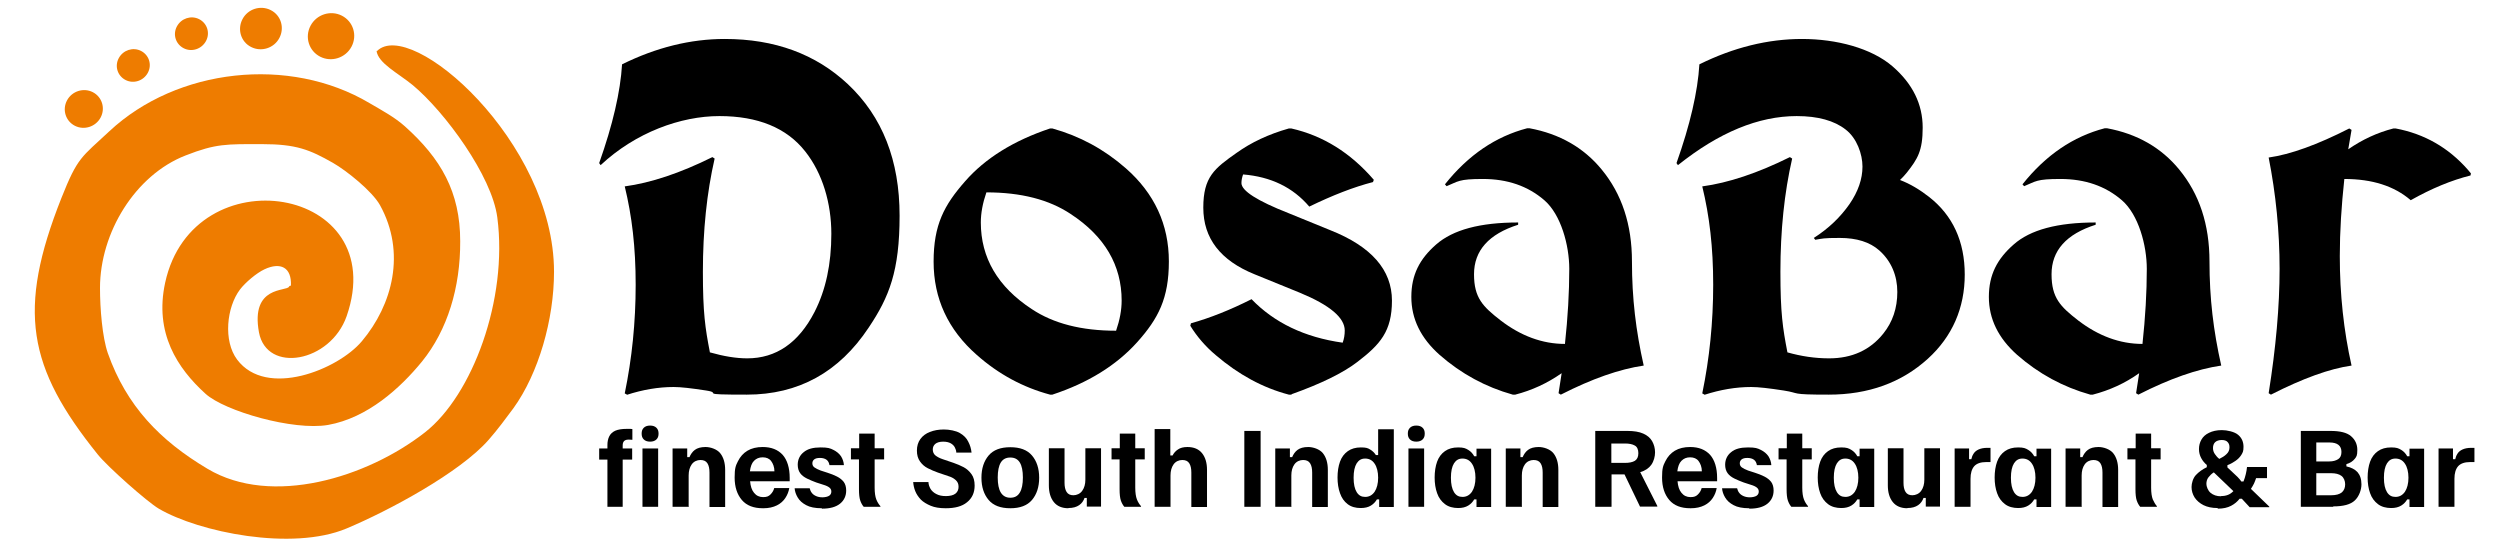 <?xml version="1.0" encoding="UTF-8"?>
<svg id="Layer_1" xmlns="http://www.w3.org/2000/svg" version="1.1" viewBox="0 0 1212.5 265.6">
  <!-- Generator: Adobe Illustrator 29.0.1, SVG Export Plug-In . SVG Version: 2.1.0 Build 192)  -->
  <defs>
    <style>
      .st0 {
        fill: #ee7c00;
        fill-rule: evenodd;
      }
    </style>
  </defs>
  <g>
    <g>
      <path d="M304.1,191.4l-1.1-.6c3.5-16.9,5.3-34.5,5.3-52.7s-1.8-33.3-5.3-47.7c12.6-1.7,26.8-6.4,42.5-14.2l1.1.7c-3.8,16.6-5.7,34.9-5.7,54.9s1.1,27.2,3.4,39.1c6.7,1.9,12.7,2.9,18.1,2.9,14,0,24.9-7.5,32.6-22.4,5.5-10.7,8.2-23.3,8.2-38s-4.2-29.3-12.7-40c-9-11.4-22.9-17.1-41.6-17.1s-40.6,7.9-57.6,23.8l-.7-1c6.6-18.6,10.3-34.6,11.1-47.9,16.6-8.2,33.2-12.3,49.8-12.3,24.2,0,44.1,7.3,59.7,21.9,16.8,15.8,25.1,37,25.1,63.8s-5,39.4-15,54.3c-14.4,21.7-34.1,32.5-59.1,32.5s-11.3-.7-19.7-2c-7.1-1.1-12.3-1.7-15.8-1.7-7.4,0-15,1.3-22.7,3.8h.1Z"/>
      <path d="M510.4,191.4h-1.1c-13.1-3.5-25-9.9-35.6-19.3-13.9-12.2-20.9-27.3-20.9-45.2s5.1-27.4,15.3-39c9.7-11.1,23.5-19.7,41.2-25.6h1.1c13.3,3.7,25.1,10.1,35.6,19.3,13.9,12.2,20.9,27.3,20.9,45.2s-5.1,27.7-15.4,39.2c-10.1,11.2-23.8,19.7-41.1,25.4h0ZM541.3,160.4c1.8-5.2,2.7-10.1,2.7-14.6,0-17.1-8.2-31.2-24.7-42-10.5-7-24.1-10.5-40.9-10.5-1.8,5.2-2.7,10.1-2.7,14.6,0,17.1,8.2,31.2,24.7,42,10.5,7,24.1,10.5,40.9,10.5Z"/>
      <path d="M626.4,191.4h-1.3c-12.6-3.3-24.4-9.7-35.5-19.2-5-4.2-9.1-9-12.3-14.2l.3-1.2c9.3-2.6,19.1-6.5,29.4-11.7,11,11.4,25.7,18.5,44.2,21.1.7-1.9,1-3.9,1-5.9,0-6.2-7.2-12.3-21.7-18.3l-22.1-9c-16.5-6.7-24.8-17.4-24.8-32.3s5.4-19,16.2-26.6c7-5,15.4-9,25.3-11.8h1.2c15.4,3.5,28.7,11.8,40,24.9l-.4,1.1c-9.3,2.4-19.6,6.4-30.9,11.9-7.9-9.3-18.6-14.5-32.1-15.6-.5,1.4-.8,2.8-.8,4.2,0,3.7,7.6,8.6,22.9,14.6l20.1,8.2c20,7.9,30,19.3,30,34.2s-5.7,21.3-17,29.9c-6.8,5.2-17.4,10.4-31.7,15.5v.2Z"/>
      <path d="M734.8,191.4h-1.1c-13.2-3.7-25-10.1-35.5-19.3-9.1-8.1-13.7-17.4-13.7-28.1s4-18.4,12-25.4c8.2-7.2,21.4-10.7,39.8-10.7v1.1c-14.2,4.5-21.4,12.5-21.4,24s4.3,15.7,12.9,22.4c9.8,7.5,20.2,11.4,31.2,11.4,1.4-12.9,2.1-25,2.1-36.4s-4-26.3-12.1-33.3c-8-6.9-17.9-10.3-29.8-10.3s-11.9,1.2-17.6,3.5l-.8-.9c11.3-14.2,24.6-23.2,39.9-27.2h1.1c14.6,2.7,26.3,9.4,35,20,9.8,11.9,14.7,26.7,14.7,44.6s1.9,33.6,5.7,50.5c-11.7,1.7-25.1,6.4-40.2,14.1l-1.1-.7c.5-3.3,1-6.5,1.5-9.7-7,4.9-14.4,8.3-22.5,10.4h-.1Z"/>
      <path d="M826.7,191.4l-1.1-.6c3.5-16.9,5.3-34.5,5.3-52.7s-1.8-33.3-5.3-47.7c12.6-1.7,26.8-6.4,42.5-14.2l1.1.7c-3.8,16.6-5.7,34.9-5.7,54.9s1.1,27.2,3.4,39.1c6.7,1.9,13.4,2.9,20.2,2.9,11.1,0,19.9-4,26.3-12,4.5-5.6,6.8-12.3,6.8-20.2s-2.9-14.9-8.7-20.1c-4.6-4.1-11-6.1-19.2-6.1s-8.2.3-11.9.9l-.7-.9c7.2-4.6,12.9-10.1,17.3-16.4,4.2-6.1,6.3-12.2,6.3-18.2s-2.7-13.8-8.2-18c-5.5-4.3-13.4-6.5-23.7-6.5-18.5,0-37.7,7.9-57.6,23.8l-.7-1c6.6-18.6,10.3-34.6,11.1-47.9,16.6-8.2,33.2-12.3,49.8-12.3s33.6,4.4,43.9,13.3c9.8,8.5,14.6,18.4,14.6,29.7s-2.5,15.2-7.6,21.7c-1,1.2-2.1,2.5-3.4,3.7,5,1.9,9.6,4.7,14.1,8.2,11.5,9,17.3,21.6,17.3,37.7s-6,30-17.9,40.8c-12.8,11.6-28.8,17.4-48.1,17.4s-13.4-.7-21.8-2c-7.1-1.1-12.3-1.7-15.8-1.7-7.4,0-15,1.3-22.7,3.8h.1Z"/>
      <path d="M1014.9,191.4h-1.1c-13.2-3.7-25-10.1-35.5-19.3-9.1-8.1-13.7-17.4-13.7-28.1s4-18.4,12-25.4c8.1-7.2,21.4-10.7,39.8-10.7v1.1c-14.2,4.5-21.4,12.5-21.4,24s4.3,15.7,12.9,22.4c9.8,7.5,20.2,11.4,31.2,11.4,1.4-12.9,2.1-25,2.1-36.4s-4-26.3-12.1-33.3c-8-6.9-17.9-10.3-29.8-10.3s-11.9,1.2-17.6,3.5l-.8-.9c11.3-14.2,24.6-23.2,39.9-27.2h1.1c14.6,2.7,26.3,9.4,35,20,9.8,11.9,14.7,26.7,14.7,44.6s1.9,33.6,5.7,50.5c-11.7,1.7-25.1,6.4-40.2,14.1l-1.1-.7c.5-3.3,1-6.5,1.5-9.7-6.9,4.9-14.4,8.3-22.5,10.4h-.1Z"/>
      <path d="M1101.4,191.4l-1.1-.7c3.5-22,5.3-42.1,5.3-60.3s-1.8-36.3-5.3-54c10.6-1.5,23.6-6.2,39.1-14.1l1.1.7c-.5,3.1-1.1,6.2-1.6,9.4,6.8-4.7,14.1-8.1,21.9-10.1h1.1c13.9,2.6,25.6,9.3,35,20,.5.6,1,1.2,1.5,1.8l-.2,1c-9.2,2.3-18.9,6.3-29,12-8-6.9-18.7-10.3-32.2-10.3-1.4,13-2.2,25.4-2.2,37.4,0,18.5,1.9,36.2,5.7,53.1-10.6,1.5-23.6,6.2-39.1,14.1Z"/>
    </g>
    <g>
      <path d="M302,245.8h-7.4v-22.9h-4v-5.4h4v-1.7c0-1.6.3-3,.9-4.2s1.6-2.1,2.9-2.7c1.4-.6,3.2-.9,5.6-.9s1.8,0,2.7.1v5.2c-.5,0-1-.1-1.7-.1-1.1,0-1.8.2-2.3.7s-.7,1.2-.7,2.2v1.4h4.6v5.4h-4.6s0,22.9,0,22.9ZM315.3,214.2c-1.4,0-2.4-.4-3.1-1.1-.7-.7-1-1.6-1-2.8s.3-2.1,1-2.8,1.7-1.1,3.1-1.1,2.4.4,3.1,1.1c.7.7,1,1.6,1,2.8s-.3,2.1-1,2.8-1.7,1.1-3.1,1.1ZM319.2,245.8h-7.6v-28.3h7.6v28.3Z"/>
      <path d="M333.8,245.8h-7.6v-28.3h7.1v4.2h1.1c.6-1.4,1.4-2.6,2.6-3.5,1.2-.9,2.9-1.4,5.2-1.4s5.5,1,7.1,3,2.4,4.7,2.4,8.1v18h-7.6v-16.7c0-1.9-.3-3.4-1-4.5s-1.8-1.6-3.4-1.6-3.2.7-4.2,2.1c-1,1.4-1.5,3.2-1.5,5.4v15.3h-.2Z"/>
      <path d="M370,246.5c-4.5,0-7.9-1.3-10.2-4-2.3-2.7-3.5-6.3-3.5-10.9s.5-5.7,1.6-7.9,2.6-3.9,4.6-5.1c2-1.2,4.5-1.8,7.4-1.8,4.2,0,7.4,1.3,9.7,3.8,2.2,2.5,3.4,6.3,3.4,11.2v1.6h-19.2c.2,2.4.8,4.3,1.9,5.6,1.1,1.4,2.6,2.1,4.4,2.1s2.7-.4,3.6-1.3c.9-.9,1.5-1.9,1.8-3.1h7.3c-.3,1.7-.9,3.3-1.9,4.8s-2.3,2.7-4.1,3.6c-1.8.9-4,1.4-6.6,1.4h-.2ZM363.8,228.6h11.8c0-2.1-.7-3.8-1.6-5s-2.3-1.8-4.1-1.8-3.1.6-4.2,1.7c-1.1,1.1-1.7,2.8-2,5.1h0Z"/>
      <path d="M398.5,246.5c-3.1,0-5.7-.5-7.5-1.5-1.9-1-3.2-2.2-4.1-3.7s-1.4-3-1.5-4.5h7.3c.2.8.5,1.6,1,2.2.5.7,1.2,1.2,2.1,1.6.9.4,1.9.6,3.1.6s2.6-.3,3.3-.8,1-1.2,1-2-.3-1.4-.9-1.9c-.6-.5-1.6-1-3-1.4l-3.4-1.1c-1.6-.6-3.1-1.2-4.5-1.9s-2.5-1.5-3.3-2.6-1.2-2.5-1.2-4.1c0-2.5,1-4.6,2.9-6.1,1.9-1.6,4.6-2.3,8.2-2.3s4.6.4,6.2,1.2c1.6.8,2.8,1.8,3.7,3.1.8,1.3,1.3,2.7,1.4,4.3h-7c-.2-1.1-.6-2-1.4-2.6s-1.9-.9-3.2-.9-2.1.2-2.8.7c-.6.5-.9,1.1-.9,1.9s.3,1.5,1,2,1.7,1,3,1.5l3.4,1.1c1.6.5,3.1,1.1,4.5,1.8,1.4.7,2.5,1.6,3.3,2.6.8,1.1,1.2,2.5,1.2,4.2,0,2.6-1,4.8-3,6.4-2,1.6-4.9,2.4-8.7,2.4l-.2-.2Z"/>
      <path d="M427,245.8h-8.1c-.7-.8-1.3-1.9-1.7-3.1-.4-1.2-.6-3-.6-5.4v-14.5h-3.9v-5.4h4v-7.1h7.5v7.1h4.6v5.4h-4.6v13.7c0,2.5.3,4.4.8,5.7s1.2,2.4,2,3.3v.3Z"/>
      <path d="M458.6,246.5c-2.9,0-5.3-.4-7.2-1.2s-3.6-1.8-4.8-3c-1.2-1.3-2.1-2.6-2.7-4.1-.6-1.5-.9-3-1-4.4h7.4c0,1.1.4,2.2,1,3.3.6,1,1.6,1.9,2.8,2.5,1.3.7,2.8,1,4.7,1s3.6-.4,4.6-1.2,1.5-1.9,1.5-3.3-.4-2.3-1.3-3.2c-.9-.8-2-1.5-3.4-1.9l-5.3-1.8c-1.7-.6-3.3-1.3-4.9-2.1-1.6-.8-2.8-1.9-3.8-3.3-1-1.4-1.5-3.1-1.5-5.3s.6-4.1,1.7-5.6c1.1-1.5,2.7-2.7,4.6-3.4,2-.8,4.2-1.2,6.8-1.2s5.8.6,7.7,1.7c1.9,1.1,3.3,2.5,4.1,4.2.9,1.7,1.4,3.4,1.6,5.3h-7.4c0-.9-.3-1.7-.7-2.5s-1.1-1.5-2-2-2.1-.8-3.7-.8-3,.4-3.8,1.1c-.8.7-1.2,1.6-1.2,2.7s.4,2.2,1.3,2.9c.9.7,2,1.3,3.5,1.8l5.3,1.8c1.7.6,3.4,1.3,4.9,2.1s2.8,2,3.8,3.4,1.5,3.2,1.5,5.5c0,3.4-1.2,6.1-3.7,8.1-2.4,2-5.9,2.9-10.3,2.9h-.1Z"/>
      <path d="M490,246.5c-4.7,0-8.2-1.3-10.5-4s-3.5-6.3-3.5-10.8,1.2-8.1,3.5-10.8,5.8-4,10.5-4,8.2,1.3,10.5,4,3.5,6.3,3.5,10.8-1.2,8.1-3.5,10.8-5.8,4-10.5,4ZM490,241.4c2.1,0,3.6-.8,4.6-2.5,1-1.6,1.5-4.1,1.5-7.3s-.5-5.7-1.5-7.3-2.5-2.4-4.6-2.4-3.6.8-4.6,2.4c-1,1.6-1.5,4.1-1.5,7.3s.5,5.7,1.5,7.3,2.5,2.5,4.6,2.5Z"/>
      <path d="M518.2,246.5c-3.1,0-5.5-1-7.1-3s-2.4-4.7-2.4-8.1v-18h7.6v16.7c0,1.9.3,3.4,1,4.5s1.8,1.6,3.3,1.6,3.3-.7,4.3-2.2c1-1.4,1.5-3.2,1.5-5.3v-15.3h7.6v28.3h-6.9v-4.2h-1.1c-.5,1.4-1.3,2.6-2.6,3.5s-3,1.4-5.3,1.4h.1Z"/>
      <path d="M553.4,245.8h-8.1c-.7-.8-1.3-1.9-1.7-3.1-.4-1.2-.6-3-.6-5.4v-14.5h-3.9v-5.4h4v-7.1h7.5v7.1h4.6v5.4h-4.6v13.7c0,2.5.3,4.4.8,5.7s1.2,2.4,2,3.3v.3h0Z"/>
      <path d="M567.6,245.8h-7.6v-37.7h7.6v12.8h1.1c.6-1.2,1.5-2.2,2.6-2.9,1.1-.8,2.7-1.2,4.6-1.2,3.1,0,5.5,1,7.1,3s2.4,4.7,2.4,8.1v18h-7.6v-16.7c0-1.9-.3-3.4-1-4.5s-1.8-1.6-3.4-1.6-3.2.7-4.2,2.1c-1,1.4-1.5,3.2-1.5,5.4v15.3h-.1Z"/>
      <path d="M611.4,245.8h-7.9v-36.8h7.9v36.8Z"/>
      <path d="M626.1,245.8h-7.6v-28.3h7.1v4.2h1.1c.6-1.4,1.4-2.6,2.6-3.5s2.9-1.4,5.2-1.4,5.5,1,7.1,3,2.4,4.7,2.4,8.1v18h-7.6v-16.7c0-1.9-.3-3.4-1-4.5s-1.8-1.6-3.4-1.6-3.2.7-4.2,2.1c-1,1.4-1.5,3.2-1.5,5.4v15.3h-.2Z"/>
      <path d="M660,246.4c-2.6,0-4.7-.6-6.4-1.9-1.7-1.3-2.9-3-3.7-5.3-.8-2.2-1.2-4.8-1.2-7.6s.4-5.5,1.2-7.7c.8-2.2,2.1-3.9,3.8-5.1,1.7-1.2,3.8-1.8,6.3-1.8s3.4.3,4.5,1c1.2.7,2.1,1.6,2.8,2.7h1.1v-12.5h7.6v37.7h-7.1v-3.7h-1.1c-.7,1.2-1.6,2.2-2.9,3s-2.9,1.2-5,1.2h.1ZM662.1,241c1.9,0,3.4-.8,4.6-2.5,1.1-1.7,1.7-4,1.7-6.8s-.6-5.2-1.7-6.8c-1.1-1.7-2.7-2.5-4.6-2.5s-3.1.8-4.1,2.3c-1,1.6-1.5,3.9-1.5,7s.5,5.4,1.5,7,2.3,2.3,4.1,2.3Z"/>
      <path d="M686.9,214.2c-1.4,0-2.4-.4-3.1-1.1-.7-.7-1-1.6-1-2.8s.3-2.1,1-2.8,1.7-1.1,3.1-1.1,2.4.4,3.1,1.1c.7.7,1,1.6,1,2.8s-.3,2.1-1,2.8-1.7,1.1-3.1,1.1ZM690.7,245.8h-7.6v-28.3h7.6v28.3Z"/>
      <path d="M707.3,246.4c-2.6,0-4.8-.6-6.5-1.9-1.7-1.3-3-3-3.8-5.3-.8-2.2-1.2-4.8-1.2-7.6s.4-5.5,1.2-7.7c.8-2.2,2.1-3.9,3.8-5.1,1.7-1.2,3.8-1.8,6.4-1.8s3.6.4,4.9,1.2,2.2,1.8,2.9,3.1h1.1v-3.7h7.1v28.3h-7.1v-3.7h-1.1c-.7,1.2-1.6,2.2-2.9,3s-2.9,1.2-4.9,1.2h.1ZM709.3,241c1.9,0,3.4-.8,4.6-2.5,1.1-1.7,1.7-4,1.7-6.8s-.6-5.2-1.7-6.8c-1.1-1.7-2.7-2.5-4.6-2.5s-3.1.8-4.1,2.3c-1,1.6-1.5,3.9-1.5,7s.5,5.4,1.5,7,2.3,2.3,4.1,2.3Z"/>
      <path d="M737.9,245.8h-7.6v-28.3h7.1v4.2h1.1c.6-1.4,1.4-2.6,2.6-3.5s2.9-1.4,5.2-1.4,5.5,1,7.1,3,2.4,4.7,2.4,8.1v18h-7.6v-16.7c0-1.9-.3-3.4-1-4.5s-1.8-1.6-3.4-1.6-3.2.7-4.2,2.1c-1,1.4-1.5,3.2-1.5,5.4v15.3h-.2Z"/>
      <path d="M781.5,245.8h-7.8v-36.8h15.6c3.1,0,5.7.4,7.7,1.3,2,.9,3.4,2.1,4.3,3.7.9,1.6,1.4,3.4,1.4,5.4s-.6,4.3-1.8,6-3,2.9-5.4,3.6l8.3,16.4v.3h-8.4l-7.5-15.6h-6.3v15.6h0ZM781.5,215v9.5h6.6c2,0,3.6-.3,4.8-1,1.1-.7,1.7-1.9,1.7-3.7s-.6-3.1-1.7-3.7c-1.2-.7-2.8-1-4.8-1h-6.6,0Z"/>
      <path d="M819.8,246.5c-4.5,0-7.9-1.3-10.2-4s-3.5-6.3-3.5-10.9.5-5.7,1.6-7.9,2.6-3.9,4.6-5.1c2-1.2,4.5-1.8,7.4-1.8,4.2,0,7.4,1.3,9.7,3.8,2.2,2.5,3.4,6.3,3.4,11.2v1.6h-19.2c.2,2.4.8,4.3,1.9,5.6,1.1,1.4,2.6,2.1,4.4,2.1s2.7-.4,3.6-1.3c.9-.9,1.5-1.9,1.8-3.1h7.3c-.3,1.7-.9,3.3-1.9,4.8s-2.3,2.7-4.1,3.6c-1.8.9-4,1.4-6.6,1.4h-.2ZM813.6,228.6h11.8c0-2.1-.7-3.8-1.6-5-.9-1.2-2.3-1.8-4.1-1.8s-3.1.6-4.2,1.7c-1.1,1.1-1.7,2.8-2,5.1h0Z"/>
      <path d="M848.3,246.5c-3.1,0-5.7-.5-7.5-1.5-1.9-1-3.2-2.2-4.1-3.7-.9-1.5-1.4-3-1.5-4.5h7.3c.2.8.5,1.6,1,2.2.5.7,1.2,1.2,2.1,1.6.9.4,1.9.6,3.1.6s2.6-.3,3.3-.8,1-1.2,1-2-.3-1.4-.9-1.9c-.6-.5-1.6-1-3-1.4l-3.4-1.1c-1.6-.6-3.1-1.2-4.5-1.9s-2.5-1.5-3.3-2.6-1.2-2.5-1.2-4.1c0-2.5,1-4.6,2.9-6.1,1.9-1.6,4.6-2.3,8.2-2.3s4.6.4,6.2,1.2c1.6.8,2.8,1.8,3.7,3.1.8,1.3,1.3,2.7,1.4,4.3h-7c-.2-1.1-.6-2-1.4-2.6-.8-.6-1.9-.9-3.2-.9s-2.1.2-2.8.7c-.6.5-.9,1.1-.9,1.9s.3,1.5,1,2,1.7,1,3,1.5l3.4,1.1c1.6.5,3.1,1.1,4.5,1.8s2.5,1.6,3.3,2.6c.8,1.1,1.2,2.5,1.2,4.2,0,2.6-1,4.8-3,6.4-2,1.6-4.9,2.4-8.7,2.4l-.2-.2Z"/>
      <path d="M876.9,245.8h-8.1c-.7-.8-1.3-1.9-1.7-3.1-.4-1.2-.6-3-.6-5.4v-14.5h-3.9v-5.4h4v-7.1h7.5v7.1h4.6v5.4h-4.6v13.7c0,2.5.3,4.4.8,5.7s1.2,2.4,2,3.3v.3Z"/>
      <path d="M893.1,246.4c-2.6,0-4.8-.6-6.5-1.9-1.7-1.3-3-3-3.8-5.3-.8-2.2-1.2-4.8-1.2-7.6s.4-5.5,1.2-7.7,2.1-3.9,3.8-5.1c1.7-1.2,3.8-1.8,6.4-1.8s3.6.4,4.9,1.2c1.3.8,2.2,1.8,2.9,3.1h1.1v-3.7h7.1v28.3h-7.1v-3.7h-1.1c-.7,1.2-1.6,2.2-2.9,3-1.3.8-2.9,1.2-4.9,1.2h0ZM895,241c1.9,0,3.4-.8,4.6-2.5,1.1-1.7,1.7-4,1.7-6.8s-.6-5.2-1.7-6.8c-1.1-1.7-2.7-2.5-4.6-2.5s-3.1.8-4.1,2.3c-1,1.6-1.5,3.9-1.5,7s.5,5.4,1.5,7,2.3,2.3,4.1,2.3Z"/>
      <path d="M925.1,246.5c-3.1,0-5.5-1-7.1-3s-2.4-4.7-2.4-8.1v-18h7.6v16.7c0,1.9.3,3.4,1,4.5s1.8,1.6,3.3,1.6,3.3-.7,4.3-2.2c1-1.4,1.5-3.2,1.5-5.3v-15.3h7.6v28.3h-6.9v-4.2h-1.1c-.5,1.4-1.3,2.6-2.6,3.5s-3,1.4-5.3,1.4h.1Z"/>
      <path d="M955.6,245.8h-7.6v-28.3h7v5.2h1.1c.2-.9.5-1.8,1.1-2.7.5-.8,1.3-1.5,2.4-2,1.1-.5,2.5-.8,4.3-.8h1.5v6.9h-2.1c-2.7,0-4.6.7-5.8,2-1.2,1.4-1.8,3.4-1.8,6.1v13.6h-.1Z"/>
      <path d="M978.9,246.4c-2.6,0-4.8-.6-6.5-1.9-1.7-1.3-3-3-3.8-5.3-.8-2.2-1.2-4.8-1.2-7.6s.4-5.5,1.2-7.7,2.1-3.9,3.8-5.1c1.7-1.2,3.8-1.8,6.4-1.8s3.6.4,4.9,1.2c1.3.8,2.2,1.8,2.9,3.1h1.1v-3.7h7.1v28.3h-7.1v-3.7h-1.1c-.7,1.2-1.6,2.2-2.9,3-1.3.8-2.9,1.2-4.9,1.2h0ZM980.9,241c1.9,0,3.4-.8,4.6-2.5,1.1-1.7,1.7-4,1.7-6.8s-.6-5.2-1.7-6.8c-1.1-1.7-2.7-2.5-4.6-2.5s-3.1.8-4.1,2.3c-1,1.6-1.5,3.9-1.5,7s.5,5.4,1.5,7,2.3,2.3,4.1,2.3Z"/>
      <path d="M1009.4,245.8h-7.6v-28.3h7.1v4.2h1.1c.6-1.4,1.4-2.6,2.6-3.5,1.2-.9,2.9-1.4,5.2-1.4s5.5,1,7.1,3,2.4,4.7,2.4,8.1v18h-7.6v-16.7c0-1.9-.3-3.4-1-4.5s-1.8-1.6-3.4-1.6-3.2.7-4.2,2.1c-1,1.4-1.5,3.2-1.5,5.4v15.3h-.2Z"/>
      <path d="M1046.1,245.8h-8.1c-.7-.8-1.3-1.9-1.7-3.1-.4-1.2-.6-3-.6-5.4v-14.5h-3.9v-5.4h4v-7.1h7.5v7.1h4.6v5.4h-4.6v13.7c0,2.5.3,4.4.8,5.7.6,1.3,1.2,2.4,2,3.3v.3Z"/>
      <path d="M1075.5,246.4c-2.7,0-5-.5-6.8-1.4s-3.3-2.2-4.3-3.7c-1-1.6-1.5-3.3-1.5-5.1s.7-4.3,2.1-5.8,3.2-2.8,5.3-3.8v-1.1c-1.1-.9-2-2-2.7-3.3s-1.1-2.7-1.1-4.4.4-3.2,1.2-4.6c.8-1.4,2-2.5,3.7-3.3,1.6-.8,3.7-1.3,6.2-1.3s6.2.8,7.9,2.3c1.8,1.5,2.6,3.5,2.6,5.8s-.4,2.8-1.1,4c-.7,1.1-1.7,2.1-2.9,2.9-1.2.8-2.4,1.5-3.8,2v1.1l4.9,4.6c.4.4.7.8,1,1.1s.6.8.8,1.1h1.1c.5-1.2.8-2.3,1.1-3.5s.5-2.4.6-3.5h9.7v5.4h-5.3c-.3.9-.6,1.7-1,2.6-.4.8-.9,1.7-1.5,2.6l8.9,8.6v.3h-9.5l-3.8-4.1h-1.1c-1.1,1.4-2.4,2.5-4.1,3.4s-3.8,1.4-6.5,1.4v-.3ZM1077.1,240.6c1.4,0,2.5-.2,3.5-.6s1.8-1,2.6-1.8l-9.5-9.1c-1.1.7-1.9,1.5-2.6,2.4-.7.9-1,2-1,3.2s.7,3.2,2,4.3,3,1.7,5.1,1.7h0ZM1076.3,222.6c1.4-.7,2.6-1.4,3.5-2.3,1-.9,1.5-2,1.5-3.3s-.3-1.9-.9-2.6c-.6-.7-1.6-1-2.9-1s-2.5.4-3.2,1.1c-.7.7-1,1.7-1,2.8s.3,2,.9,2.9c.6.9,1.3,1.7,2.2,2.4h0Z"/>
      <path d="M1131.6,245.8h-15.7v-36.8h14.4c4.6,0,7.9.8,9.9,2.5s3.1,3.9,3.1,6.7-.4,3.3-1.3,4.4c-.9,1.1-2.2,2-4,2.5v1.1c2.4.5,4.2,1.5,5.4,2.8,1.2,1.4,1.9,3.3,1.9,5.9s-1.1,5.8-3.2,7.8-5.6,2.9-10.5,2.9v.2ZM1123.4,214.7v9.1h6.3c1.8,0,3.2-.4,4.3-1.1,1.1-.7,1.6-1.9,1.6-3.5,0-3-1.9-4.6-5.8-4.6h-6.4ZM1123.4,229.4v10.8h7.2c2.4,0,4.1-.5,5.2-1.4,1.1-1,1.6-2.3,1.6-3.9s-.6-3.2-1.8-4.1c-1.2-.9-2.9-1.3-5-1.3h-7.2Z"/>
      <path d="M1159.8,246.4c-2.6,0-4.8-.6-6.5-1.9s-3-3-3.8-5.3c-.8-2.2-1.2-4.8-1.2-7.6s.4-5.5,1.2-7.7,2.1-3.9,3.8-5.1c1.7-1.2,3.8-1.8,6.4-1.8s3.6.4,4.9,1.2c1.3.8,2.2,1.8,2.9,3.1h1.1v-3.7h7.1v28.3h-7.1v-3.7h-1.1c-.7,1.2-1.6,2.2-2.9,3-1.3.8-2.9,1.2-4.9,1.2h0ZM1161.8,241c1.9,0,3.4-.8,4.6-2.5,1.1-1.7,1.7-4,1.7-6.8s-.6-5.2-1.7-6.8c-1.1-1.7-2.7-2.5-4.6-2.5s-3.1.8-4.1,2.3c-1,1.6-1.5,3.9-1.5,7s.5,5.4,1.5,7,2.3,2.3,4.1,2.3Z"/>
      <path d="M1190.3,245.8h-7.6v-28.3h7v5.2h1.1c.2-.9.5-1.8,1.1-2.7.5-.8,1.3-1.5,2.4-2,1.1-.5,2.5-.8,4.3-.8h1.5v6.9h-2.1c-2.7,0-4.6.7-5.8,2-1.2,1.4-1.8,3.4-1.8,6.1v13.6h-.1Z"/>
    </g>
  </g>
  <g>
    <path class="st0" d="M182.6,24.6c.8,6.1,10.4,10.8,17.6,16.7,15.5,12.9,38.4,44,41,64.2,5.2,39.7-12.1,86.2-35.1,104.2-28,21.9-74.3,36.2-105.4,17.7-23.2-13.8-39.3-30.5-48.4-56.1-2.7-7.8-3.8-21.7-3.8-31.6,0-26.9,17.1-54.8,41.5-64.3,14.8-5.8,19.8-5.5,37-5.5,16.8,0,23.2,2.7,34.5,9.1,6.5,3.7,19,13.7,22.8,20.5,12.7,23,6.1,48.3-8.8,66-11.6,13.8-46.3,27.8-60.5,8.9-6.8-9.1-5.1-25.4,1.4-34,2.5-3.3,8-8,11.9-9.8,7.7-3.6,13.2-1,12.8,7.9-.3.2-.7,0-.9.5-1,2.5-18.8-.7-14.6,22.2,3.8,20.1,34.6,14.6,42.5-7.8,22.1-63.4-74.4-78.8-88-16.3-5.3,24.4,5.9,41.5,19.6,53.9,9.3,8.4,42.6,18,59.4,15.1,19.1-3.4,35-17.8,45.6-30.8,12.3-15.2,18.6-35.8,18.5-58.3,0-24-9.4-40.1-26.8-55.7-4.9-4.4-11.2-7.8-17.2-11.3-38.9-23.1-93.4-16.9-126.1,13.6-13.7,12.8-15.4,12.5-23.3,32.4-21.6,54.5-16.4,82.1,17.6,124.4,4.8,6,24,23,29.6,26.3,19.4,11.4,64.7,20.7,91.1,9.6,20.5-8.6,55-27.1,68.9-43,4.4-5,8.2-10.2,12-15.3,12.2-16.9,19.7-43,19.7-66.2,0-63.1-69.5-123.6-85.9-107"/>
    <path class="st0" d="M165.8,7.6c5.5,2.8,7.6,9.5,4.7,15-2.9,5.5-9.7,7.7-15.2,4.9-5.5-2.8-7.6-9.5-4.7-15,2.9-5.5,9.7-7.7,15.2-4.9"/>
    <path class="st0" d="M131.3,4.9c5,2.5,6.8,8.6,4.2,13.5-2.6,5-8.8,6.9-13.7,4.4-5-2.5-6.8-8.6-4.2-13.5,2.6-5,8.8-6.9,13.7-4.4"/>
    <path class="st0" d="M96.6,9.3c3.9,2,5.4,6.7,3.3,10.6-2.1,3.9-6.9,5.5-10.8,3.5s-5.4-6.7-3.3-10.6c2.1-3.9,6.9-5.5,10.8-3.5"/>
    <path class="st0" d="M68.4,24.7c3.9,2,5.4,6.7,3.3,10.6-2.1,3.9-6.9,5.5-10.8,3.5-3.9-2-5.4-6.7-3.3-10.6,2.1-3.9,6.9-5.5,10.8-3.5"/>
    <path class="st0" d="M45,44.7c4.5,2.3,6.2,7.8,3.8,12.3-2.4,4.5-8,6.3-12.5,4-4.5-2.3-6.2-7.8-3.8-12.3,2.4-4.5,8-6.3,12.5-4"/>
  </g>
</svg>